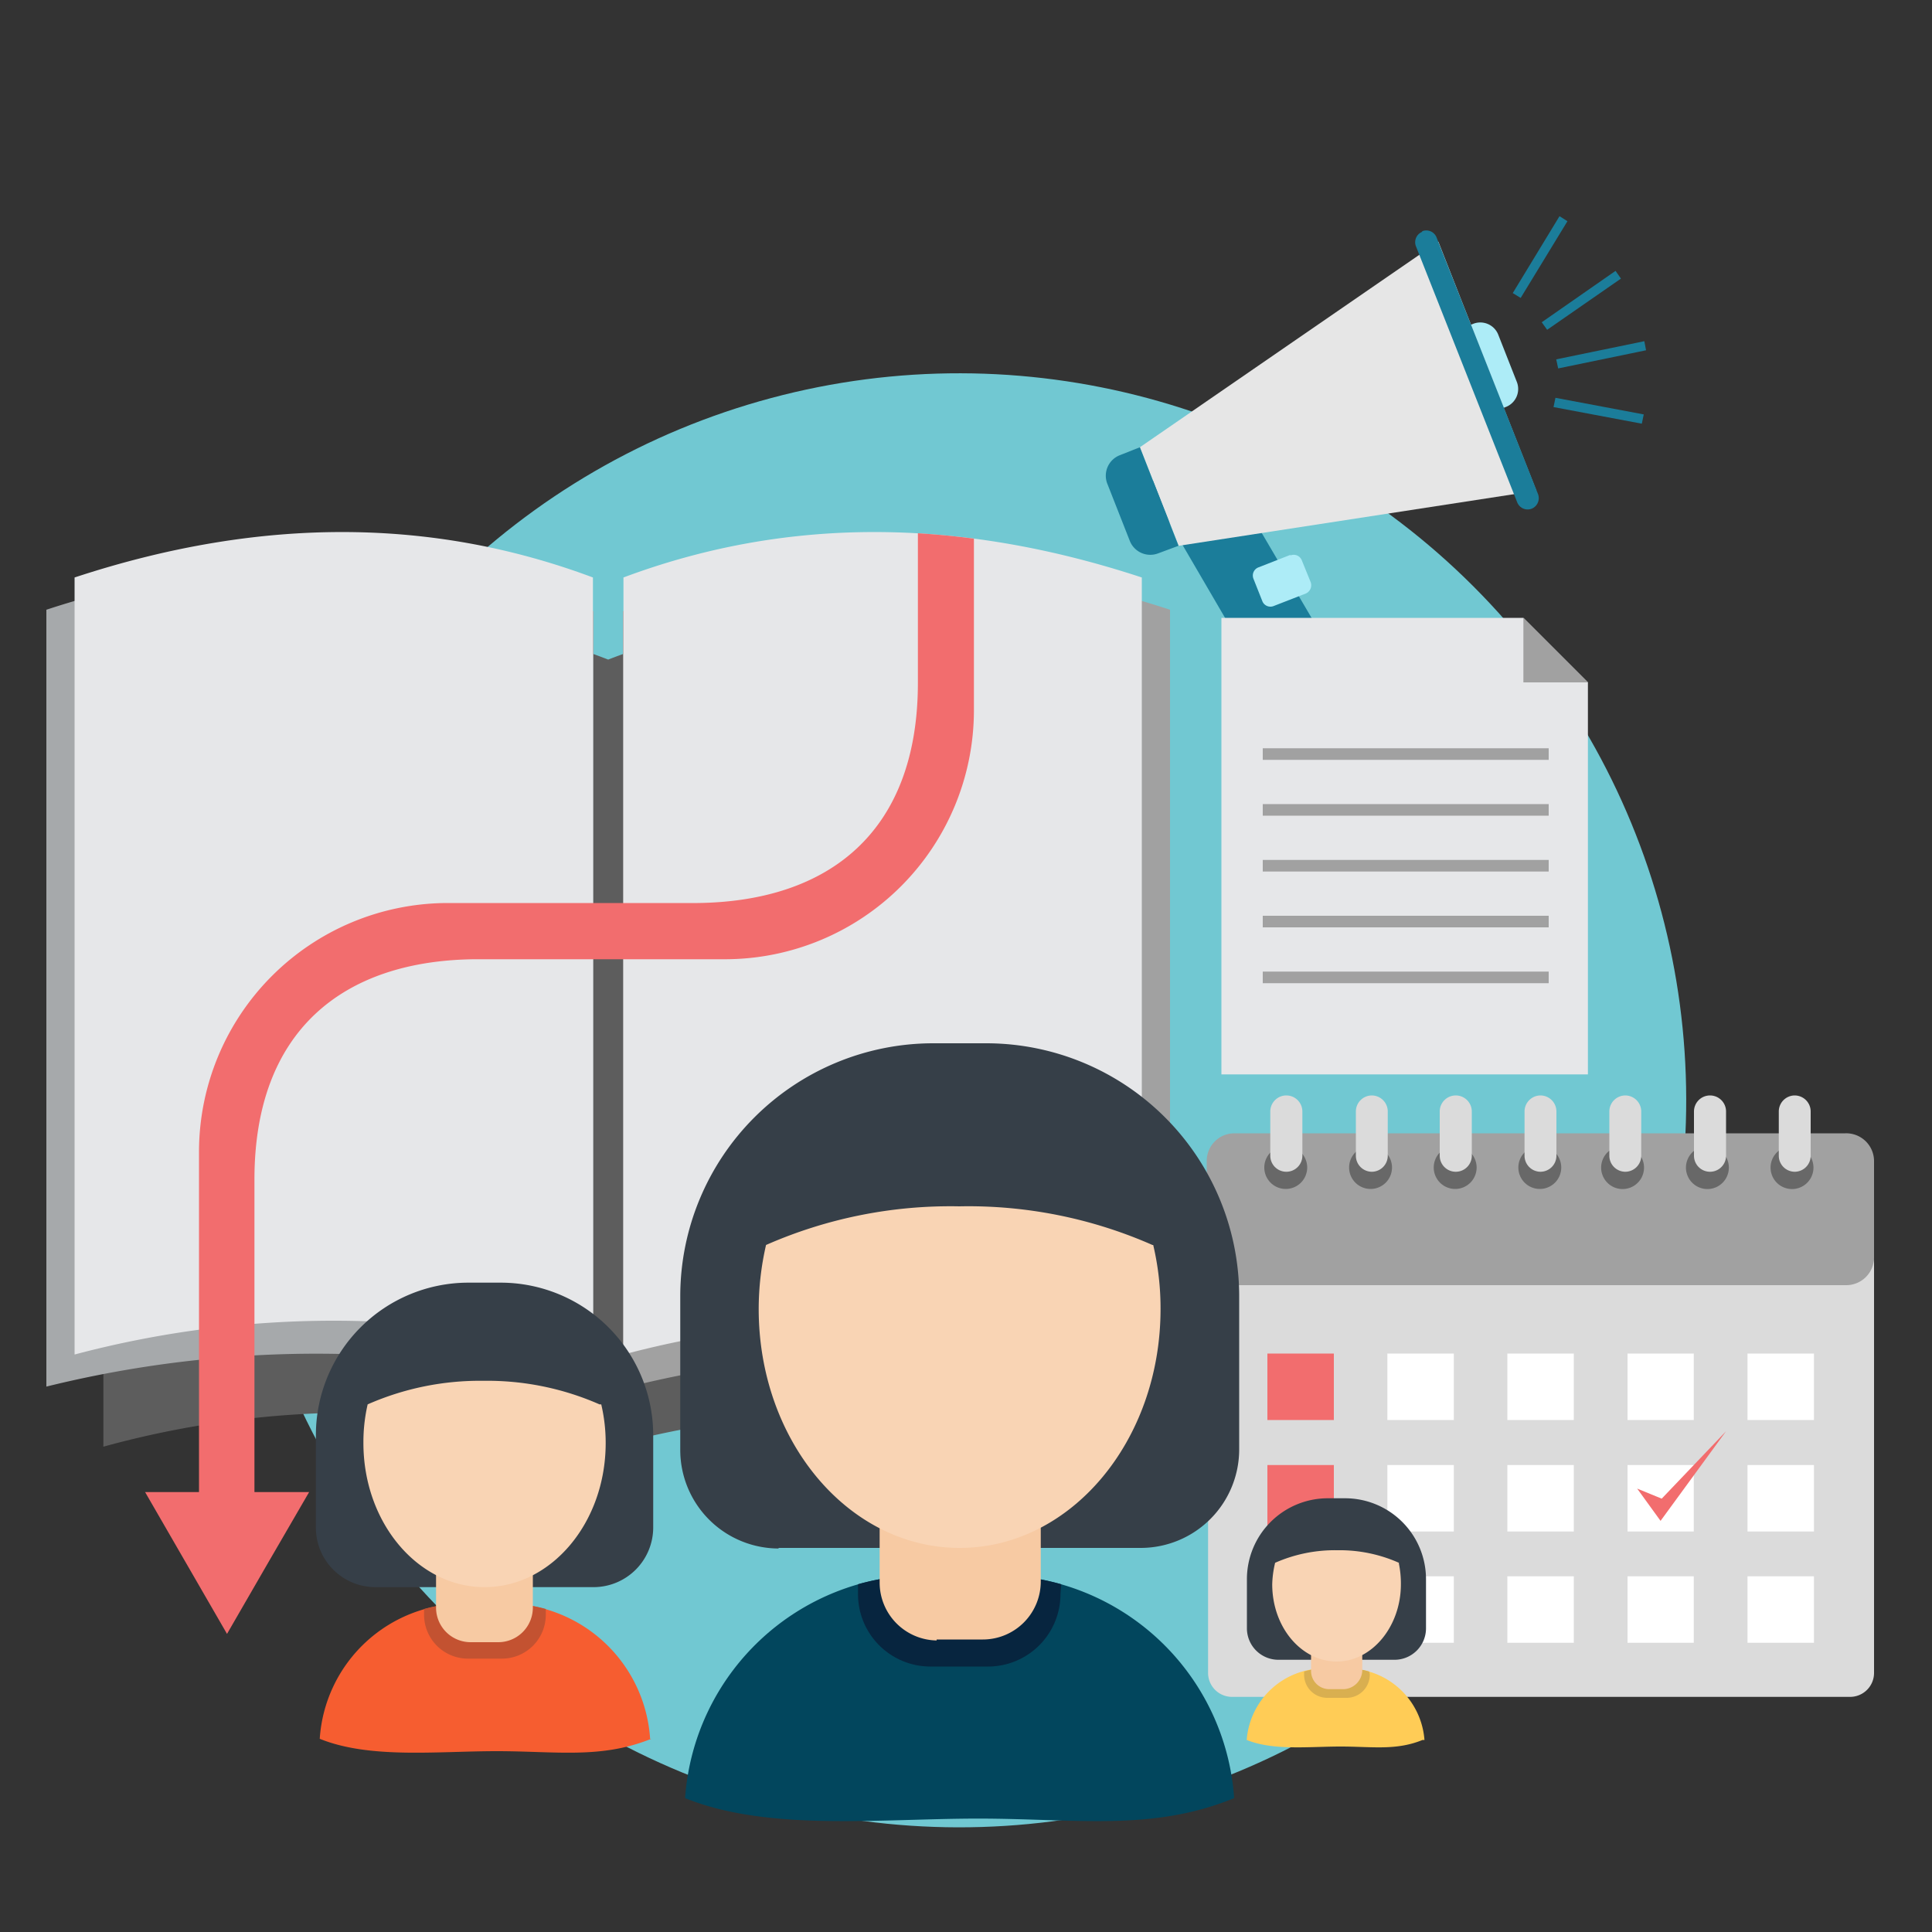<svg id="Layer_1" data-name="Layer 1" xmlns="http://www.w3.org/2000/svg" viewBox="0 0 100 100"><rect x="0" y="0" width="100" height="100" fill="#333333" stroke="none"/><defs><style>.cls-1{fill:#71c8d2;}.cls-2{fill:#dbdbdb;}.cls-10,.cls-11,.cls-13,.cls-14,.cls-15,.cls-16,.cls-17,.cls-18,.cls-19,.cls-2,.cls-20,.cls-21,.cls-22,.cls-23,.cls-3,.cls-4,.cls-7,.cls-8,.cls-9{fill-rule:evenodd;}.cls-12,.cls-3{fill:#a1a1a1;}.cls-4{fill:#686868;}.cls-5,.cls-7{fill:#f26d6e;}.cls-6{fill:#fff;}.cls-8{fill:#adecf7;}.cls-9{fill:#1b7d9a;}.cls-10{fill:#e6e6e6;}.cls-11{fill:#e6e7e9;}.cls-13{fill:#5d5d5d;}.cls-14{fill:#a6a9ab;}.cls-15{fill:#363f48;}.cls-16{fill:#02465d;}.cls-17{fill:#07253f;}.cls-18{fill:#f7caa3;}.cls-19{fill:#f9d4b4;}.cls-20{fill:#f65d30;}.cls-21{fill:#c35231;}.cls-22{fill:#ffcc56;}.cls-23{fill:#d9af50;}</style></defs><circle id="Background_2" data-name="Background 2" class="cls-1" cx="49.65" cy="56.95" r="37.63" transform="translate(-25.73 51.79) rotate(-45)"/><g id="Gathering_Info" data-name="Gathering Info"><path class="cls-2" d="M63.69,64.15h32A1.24,1.24,0,0,1,97,65.38V86.6a1.24,1.24,0,0,1-1.24,1.23h-32a1.24,1.24,0,0,1-1.23-1.23V65.38a1.23,1.23,0,0,1,1.23-1.23Z"/><path class="cls-3" d="M63.89,58.66H95.51A1.44,1.44,0,0,1,97,60.09v5a1.44,1.44,0,0,1-1.44,1.43H63.89a1.44,1.44,0,0,1-1.43-1.43v-5a1.43,1.43,0,0,1,1.43-1.43Z"/><path class="cls-4" d="M66.55,61.54a1.11,1.11,0,1,0-1.11-1.1,1.11,1.11,0,0,0,1.11,1.1Z"/><path class="cls-2" d="M66.58,56.7h0a.83.83,0,0,1,.83.83v2.29a.83.83,0,0,1-.83.83h0a.83.83,0,0,1-.83-.83V57.53a.83.83,0,0,1,.83-.83Z"/><path class="cls-4" d="M70.93,61.54a1.11,1.11,0,1,0-1.1-1.1,1.11,1.11,0,0,0,1.1,1.1Z"/><path class="cls-2" d="M71,56.7h0a.83.83,0,0,1,.83.83v2.29a.83.83,0,0,1-.83.83h0a.83.83,0,0,1-.82-.83V57.53A.83.83,0,0,1,71,56.7Z"/><path class="cls-4" d="M75.32,61.54a1.11,1.11,0,1,0-1.11-1.1,1.11,1.11,0,0,0,1.11,1.1Z"/><path class="cls-2" d="M75.35,56.7h0a.83.83,0,0,1,.83.83v2.29a.83.83,0,0,1-.83.83h0a.83.83,0,0,1-.83-.83V57.53a.83.83,0,0,1,.83-.83Z"/><path class="cls-4" d="M79.7,61.54a1.11,1.11,0,1,0-1.11-1.1,1.11,1.11,0,0,0,1.11,1.1Z"/><path class="cls-2" d="M79.74,56.7h0a.83.83,0,0,1,.82.83v2.29a.83.83,0,0,1-.82.83h0a.83.83,0,0,1-.83-.83V57.53a.83.83,0,0,1,.83-.83Z"/><path class="cls-4" d="M84.09,61.54a1.11,1.11,0,0,0,0-2.21,1.11,1.11,0,1,0,0,2.21Z"/><path class="cls-2" d="M84.12,56.7h0a.83.83,0,0,1,.83.83v2.29a.83.83,0,0,1-.83.83h0a.83.83,0,0,1-.82-.83V57.53a.83.83,0,0,1,.82-.83Z"/><path class="cls-4" d="M88.48,61.54a1.11,1.11,0,0,0,0-2.21,1.11,1.11,0,1,0,0,2.21Z"/><path class="cls-2" d="M88.51,56.7h0a.83.83,0,0,1,.83.83v2.29a.83.83,0,0,1-.83.83h0a.83.83,0,0,1-.83-.83V57.53a.83.83,0,0,1,.83-.83Z"/><path class="cls-4" d="M92.86,61.54a1.11,1.11,0,0,0,0-2.21,1.11,1.11,0,1,0,0,2.21Z"/><path class="cls-2" d="M92.89,56.7h0a.83.83,0,0,1,.83.83v2.29a.83.83,0,0,1-.83.83h0a.83.83,0,0,1-.82-.83V57.53a.83.83,0,0,1,.82-.83Z"/><rect class="cls-5" x="65.6" y="70.06" width="3.44" height="3.44"/><rect class="cls-5" x="65.6" y="75.83" width="3.44" height="3.44"/><rect class="cls-6" x="71.81" y="70.06" width="3.44" height="3.44"/><rect class="cls-6" x="71.81" y="75.83" width="3.44" height="3.44"/><rect class="cls-6" x="78.02" y="70.06" width="3.44" height="3.44"/><rect class="cls-6" x="78.02" y="75.83" width="3.44" height="3.44"/><rect class="cls-6" x="84.24" y="70.06" width="3.43" height="3.44"/><rect class="cls-6" x="84.24" y="75.83" width="3.43" height="3.44"/><rect class="cls-6" x="90.45" y="70.06" width="3.44" height="3.44"/><rect class="cls-6" x="90.45" y="75.83" width="3.44" height="3.44"/><polygon class="cls-7" points="84.74 77.05 85.95 78.72 89.34 74.08 86.01 77.57 84.74 77.05"/><rect class="cls-6" x="71.81" y="81.59" width="3.44" height="3.44"/><rect class="cls-6" x="78.02" y="81.59" width="3.44" height="3.44"/><rect class="cls-6" x="84.24" y="81.59" width="3.43" height="3.44"/><rect class="cls-6" x="90.45" y="81.59" width="3.44" height="3.44"/><path class="cls-8" d="M74.89,17.3l1.34-.53a1,1,0,0,1,1.33.58l.94,2.39a1,1,0,0,1-.57,1.33l-1.35.53A1,1,0,0,1,75.25,21l-.94-2.39a1,1,0,0,1,.58-1.33Z"/><path class="cls-9" d="M61.86,23.76l-1.63.64a.86.86,0,0,0-.52,1.24l5,8.57a.47.47,0,0,0-.14.44l.16.66a.37.37,0,0,0,.53.23l1.19-.47,1.63-.64,1.25-.49a.54.54,0,0,0,.34-.58l-.16-.65a.37.37,0,0,0-.53-.24l-.66.25-5-8.52a1.24,1.24,0,0,0-1.49-.44Z"/><polygon class="cls-10" points="74.45 12.51 59 23.15 61.01 28.25 79.52 25.4 74.45 12.51"/><path class="cls-9" d="M59,23.15l-1.06.42A1.14,1.14,0,0,0,57.3,25l1.18,3a1.14,1.14,0,0,0,1.47.64L61,28.25Z"/><path class="cls-8" d="M66.79,28.72l-1.66.65a.45.45,0,0,0-.25.59l.46,1.16a.45.45,0,0,0,.58.25l1.67-.65a.47.47,0,0,0,.25-.59L67.38,29a.45.45,0,0,0-.59-.25Z"/><path class="cls-9" d="M73.61,12h0a.58.58,0,0,0-.32.75L78.53,26a.58.58,0,0,0,.75.33h0a.59.59,0,0,0,.33-.75L74.36,12.3a.57.57,0,0,0-.75-.33Z"/><polygon class="cls-9" points="80.51 20.59 85.08 21.45 84.98 21.93 80.41 21.07 80.51 20.59"/><polygon class="cls-9" points="80.55 18.6 85.11 17.66 85.2 18.13 80.65 19.07 80.55 18.6"/><polygon class="cls-9" points="79.8 16.68 83.62 14.02 83.9 14.42 80.08 17.07 79.8 16.68"/><polygon class="cls-9" points="78.3 15.17 80.72 11.19 81.13 11.45 78.71 15.42 78.3 15.17"/><polygon class="cls-11" points="63.22 31.98 78.85 31.98 82.19 35.32 82.19 35.32 82.19 55.61 63.22 55.61 63.22 31.98"/><polygon class="cls-3" points="82.19 35.32 78.85 35.32 78.85 31.98 82.19 35.32"/><rect class="cls-12" x="65.36" y="38.73" width="14.8" height="0.6"/><rect class="cls-12" x="65.36" y="41.62" width="14.8" height="0.6"/><rect class="cls-12" x="65.36" y="44.51" width="14.8" height="0.6"/><rect class="cls-12" x="65.36" y="47.4" width="14.8" height="0.6"/><rect class="cls-12" x="65.36" y="50.29" width="14.8" height="0.6"/><path class="cls-13" d="M5.35,34.14c9.49-3.26,18.16-3.1,26.13,0,8-3.1,16.64-3.26,26.13,0V74.88a49.23,49.23,0,0,0-26.13,0,49.23,49.23,0,0,0-26.13,0V34.14Z"/><path class="cls-14" d="M2.4,31.56c9.74-3.21,20.14-3,28.32.08V71.86A58.24,58.24,0,0,0,2.4,71.77V31.56Z"/><path class="cls-11" d="M3.86,29.89c9.75-3.21,18.65-3.06,26.83,0V70.11a52.29,52.29,0,0,0-26.83,0V29.89Z"/><path class="cls-3" d="M60.56,31.56c-9.74-3.21-20.14-3-28.32.08V71.86a58.24,58.24,0,0,1,28.32-.09V31.56Z"/><path class="cls-11" d="M59.1,29.89c-9.75-3.21-18.65-3.06-26.83,0V70.11a52.29,52.29,0,0,1,26.83,0V29.89Z"/><path class="cls-7" d="M25,46.74H36.1c6.82-.08,11.41-3.69,11.41-11.4V33.26h0V27.6c.95.06,1.93.15,2.9.28v8.91A12.89,12.89,0,0,1,37.57,49.65h-13c-6.81.07-11.4,3.69-11.4,11.4v11.4h0v4.78H16L13.87,80.9l-2.12,3.67L9.63,80.9,7.51,77.23H10.3V59.6A12.89,12.89,0,0,1,23.15,46.74H25Z"/><path class="cls-15" d="M40.3,80.12H59.05A5.1,5.1,0,0,0,64.14,75v-8A13.1,13.1,0,0,0,51.08,54H48.27A13.1,13.1,0,0,0,35.21,67.06v8a5.1,5.1,0,0,0,5.09,5.09Z"/><path class="cls-16" d="M63.88,93.07A12.41,12.41,0,0,0,51.54,81.52H47.81A12.42,12.42,0,0,0,35.46,93.07c4.3,1.74,10.07,1.06,15.17,1.06s9,.68,13.25-1.06Z"/><path class="cls-17" d="M54.93,82a12.61,12.61,0,0,0-3.39-.47H47.81a12.69,12.69,0,0,0-3.4.47v.52a3.75,3.75,0,0,0,3.74,3.74h3a3.75,3.75,0,0,0,3.74-3.74Z"/><path class="cls-18" d="M48.48,84.86h2.39a3,3,0,0,0,3-3V77.49a3,3,0,0,0-3-2.95H48.48a3,3,0,0,0-2.95,2.95v4.42a3,3,0,0,0,2.95,3Z"/><path class="cls-19" d="M59.69,64.44a14.29,14.29,0,0,1,.38,3.31c0,6.84-4.65,12.37-10.4,12.37s-10.4-5.53-10.4-12.37a14.85,14.85,0,0,1,.38-3.31,23.69,23.69,0,0,1,10-2,23.62,23.62,0,0,1,10,2Z"/><path class="cls-15" d="M19.42,82.15H30.73a3.09,3.09,0,0,0,3.08-3.07V74.27a7.9,7.9,0,0,0-7.88-7.88h-1.7a7.9,7.9,0,0,0-7.88,7.88v4.81a3.08,3.08,0,0,0,3.07,3.07Z"/><path class="cls-20" d="M33.65,90a7.49,7.49,0,0,0-7.45-7H24a7.49,7.49,0,0,0-7.45,7c2.59,1.05,6.08.64,9.16.64s5.4.41,8-.64Z"/><path class="cls-21" d="M28.25,83.28A7.69,7.69,0,0,0,26.2,83H24a7.69,7.69,0,0,0-2.05.28v.32a2.27,2.27,0,0,0,2.26,2.25H26a2.27,2.27,0,0,0,2.25-2.25Z"/><path class="cls-18" d="M24.36,85H25.8a1.79,1.79,0,0,0,1.78-1.78V80.56a1.78,1.78,0,0,0-1.78-1.77H24.36a1.78,1.78,0,0,0-1.79,1.77v2.67A1.79,1.79,0,0,0,24.36,85Z"/><path class="cls-19" d="M31.12,72.69a8.69,8.69,0,0,1,.23,2c0,4.12-2.81,7.46-6.27,7.46s-6.27-3.34-6.27-7.46a8.7,8.7,0,0,1,.22-2,14.43,14.43,0,0,1,6-1.22,14.42,14.42,0,0,1,6,1.22Z"/><path class="cls-15" d="M66.18,85.91h6a1.63,1.63,0,0,0,1.63-1.62V81.73a4.19,4.19,0,0,0-4.19-4.18h-.9a4.19,4.19,0,0,0-4.18,4.18v2.56a1.63,1.63,0,0,0,1.63,1.62Z"/><path class="cls-22" d="M73.73,90.06a4,4,0,0,0-4-3.7h-1.2a4,4,0,0,0-4,3.7c1.38.56,3.23.34,4.86.34s2.87.22,4.24-.34Z"/><path class="cls-23" d="M70.87,86.52a3.6,3.6,0,0,0-1.09-.16h-1.2a3.53,3.53,0,0,0-1.08.16v.16a1.2,1.2,0,0,0,1.2,1.2h1a1.2,1.2,0,0,0,1.2-1.2Z"/><path class="cls-18" d="M68.8,87.43h.77a1,1,0,0,0,.94-.94V85.07a1,1,0,0,0-.94-.94H68.8a.94.94,0,0,0-.94.94v1.42a.94.94,0,0,0,.94.94Z"/><path class="cls-19" d="M72.4,80.9A5.14,5.14,0,0,1,72.51,82c0,2.18-1.49,4-3.32,4s-3.34-1.77-3.34-4A5.31,5.31,0,0,1,66,80.89a7.65,7.65,0,0,1,3.22-.65,7.54,7.54,0,0,1,3.21.66Z"/></g></svg>